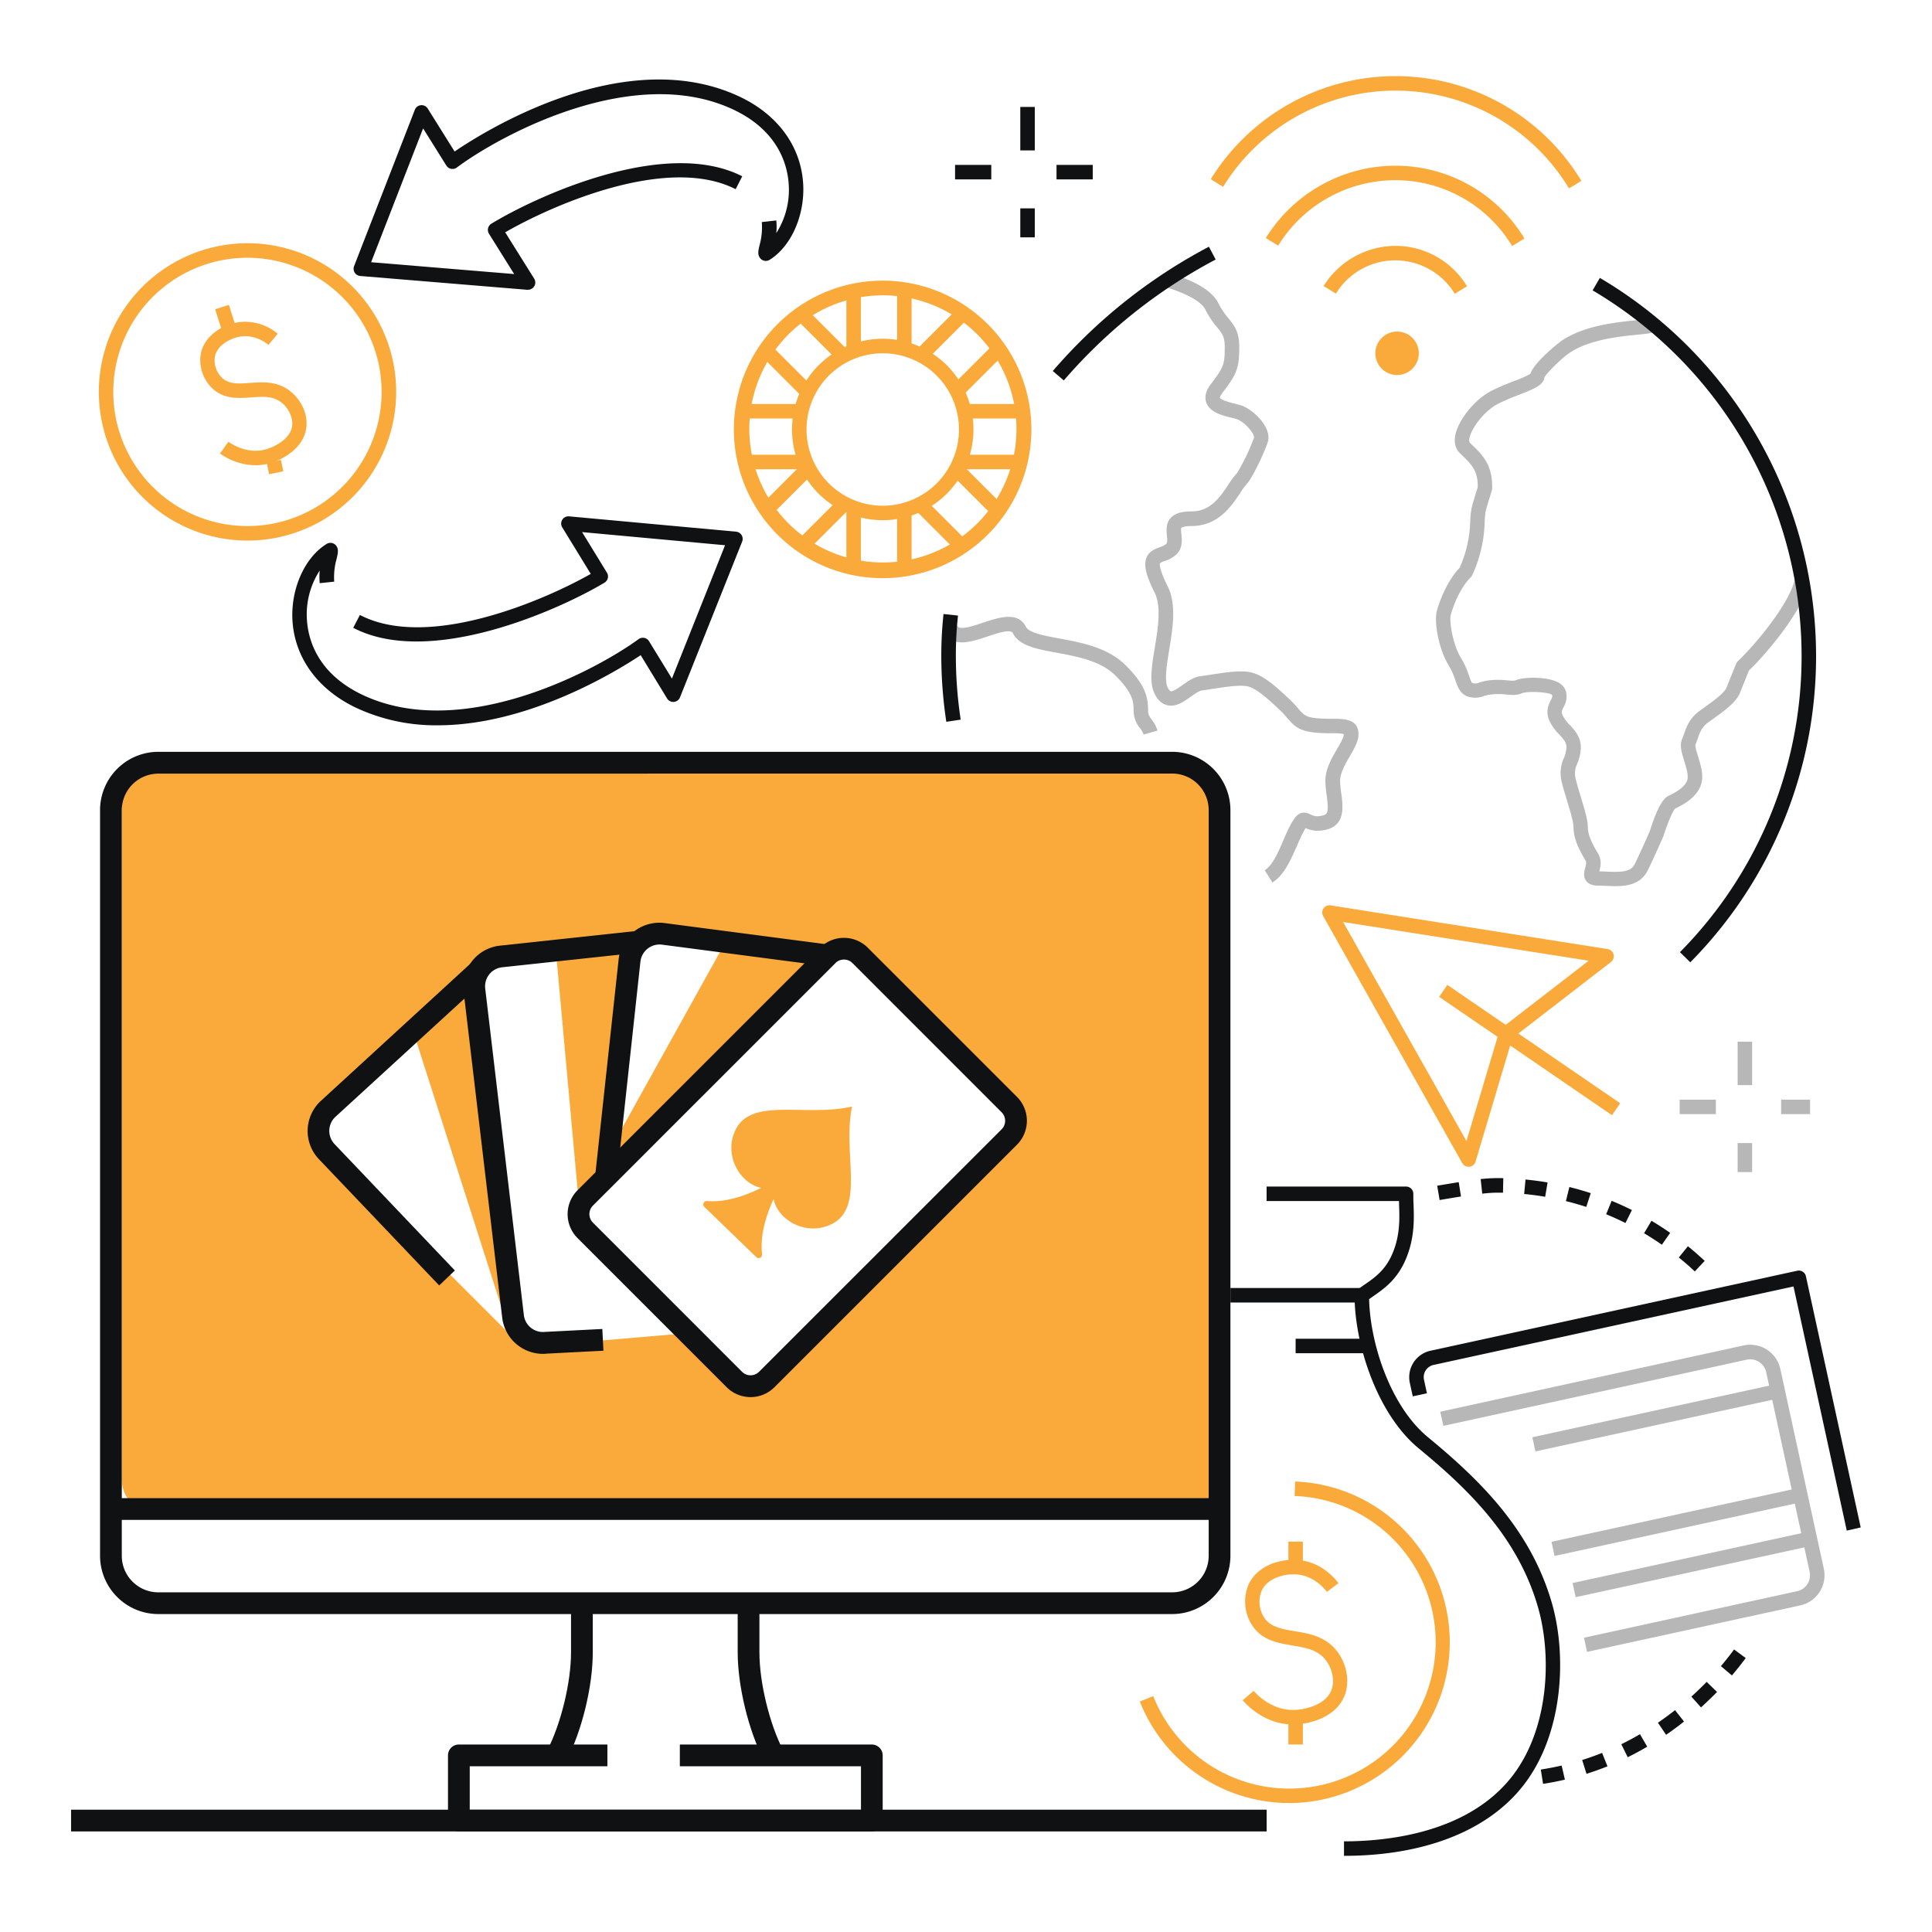 <?xml version="1.0" encoding="utf-8"?>
<svg xmlns="http://www.w3.org/2000/svg" data-name="Layer 1" id="Layer_1" viewBox="0 0 800 800">
  <defs>
    <style>.cls-1{fill:#0f1113}.cls-2{fill:#b7b7b8}.cls-3{fill:#faaa3a}</style>
  </defs>
  <path class="cls-1" d="M422.48 44.28h6v18h-6zM422.48 86.28h6v12h-6zM395.47 68.28h15v6h-15zM437.48 68.28h15v6h-15z"/>
  <path class="cls-2" d="M719.51 431.33h6v18h-6zM719.51 473.33h6v12h-6zM695.51 455.33h15v6h-15zM737.52 455.33h12v6h-12zM668.91 366.93c-1.23 0-2.45-.05-3.62-.1s-2.22-.09-3.28-.09c-1.6 0-3.88-.21-5.22-2s-.81-3.88-.4-5.38.58-2.35.15-3.06c-2.49-4.08-5-8.93-5-13.92 0-2.05-1.3-6.33-2.56-10.48-.78-2.57-1.58-5.22-2.2-7.68a15 15 0 0 1 .78-10.31 12.87 12.87 0 0 0 1.07-4.36c.09-2-1-3.24-2.94-5.39a20.63 20.63 0 0 1-4.06-5.6c-1.78-3.94-.41-6.71.49-8.55.62-1.27.76-1.65.59-2.2-1.31-1.37-10.39-1.65-12.45-.79-2.29 1-4.41.77-6.65.56a28.25 28.25 0 0 0-5.37-.1 15.91 15.91 0 0 0-4 .82 9.58 9.58 0 0 1-5.58.35c-3.82-.76-5-4-6-6.89a30.42 30.42 0 0 0-2.81-6.27c-4.2-6.83-6.16-18.24-4.82-22.8 3-10 7.27-15.4 9.37-17.56a50.43 50.43 0 0 0 4.39-19.34 39.37 39.37 0 0 1 .46-4.88c.26-1.41 1.18-4.45 2.19-7.7.2-.65.37-1.19.46-1.5.14-6.74-2.7-9.51-6.29-13l-1.22-1.2c-1.17-1.17-2.43-3.31-1.85-6.91 1.06-6.52 8.16-15.33 15.2-18.85 3.26-1.63 6.54-2.92 9.44-4.05a43.37 43.37 0 0 0 6.52-2.91c1.3-4.44 11.3-12.61 13.07-13.79 9.41-6.27 22.71-7.59 30.67-8.38a43.36 43.36 0 0 0 5.1-.66 1.53 1.53 0 0 0-.41.24l3.64 4.77c-1.28 1-3.17 1.16-7.74 1.62-7.4.73-19.77 2-27.93 7.4-3.71 2.48-9.54 8.42-10.56 10.21-.38 3.27-4.33 4.82-10.16 7.11-2.78 1.08-5.93 2.32-8.94 3.83-5.8 2.89-11.29 10.27-12 14.44a2.29 2.29 0 0 0 .16 1.71l1.17 1.15c4 3.84 8.42 8.2 8.09 17.83 0 .47 0 .47-.72 2.74-.63 2-1.8 5.83-2 7a36.43 36.43 0 0 0-.37 4.15 55.86 55.86 0 0 1-5.14 22 3.09 3.09 0 0 1-.65.91c-1.2 1.17-5.36 5.71-8.21 15.37-.75 2.55.68 12.26 4.18 18a34.65 34.65 0 0 1 3.36 7.43c.69 2 1.06 2.9 1.46 3a3.79 3.79 0 0 0 2.57-.17 21.06 21.06 0 0 1 5.29-1.08 33.21 33.21 0 0 1 6.46.1c1.89.17 2.92.24 3.8-.13 3.1-1.29 12.05-1.47 16.8.74a6.44 6.44 0 0 1 3.69 3.8 8.39 8.39 0 0 1-.93 6.64c-.72 1.47-1 2.07-.41 3.44a15.39 15.39 0 0 0 3 4c2.11 2.28 4.74 5.11 4.54 9.73a18.69 18.69 0 0 1-1.47 6.24 9.23 9.23 0 0 0-.56 6.71c.6 2.37 1.37 4.92 2.12 7.4 1.51 5 2.82 9.28 2.82 12.22 0 2.75 1.28 6.08 4.16 10.79 1.75 2.86 1.08 5.72.59 7.53 1.07 0 2.18.05 3.29.1 6 .25 9.8.16 11.44-3.25 2.85-5.91 5.73-12.5 6.19-13.55 2.64-8.43 5.18-13.3 7.53-14.48l.35-.17c2.12-1.05 7.08-3.51 7.73-6.91.35-1.84-.55-4.78-1.34-7.37-1.06-3.45-2.06-6.71-.86-9.31.31-.68.56-1.4.82-2.14 1-2.82 2.19-6.32 6.42-9.43l2.25-1.63c3.54-2.54 7.95-5.71 8.86-8s2.79-6.93 4-9.88a3 3 0 0 1 .72-1.05c7.12-6.73 21.85-24.3 23.65-34.42l5.91 1.05c-2.15 12-17.68 30.24-25 37.27-1.18 2.93-2.85 7.06-3.73 9.26-1.56 3.88-6.32 7.31-10.93 10.62-.75.53-1.49 1.06-2.19 1.58-2.73 2-3.46 4.12-4.31 6.57-.33.93-.65 1.83-1 2.69-.18.71.62 3.31 1.14 5 1 3.26 2.13 7 1.5 10.26-1.2 6.32-8 9.71-10.95 11.15l-.15.08c-1 1.08-3.18 6.19-4.72 11.14 0 .1-.07.2-.11.3s-3.21 7.39-6.35 13.91c-2.82 5.78-8.29 6.71-13.49 6.71ZM526.87 365.43l-3.18-5.09c3.25-2 5.51-7.25 7.69-12.31 1-2.37 2.09-4.83 3.27-6.95 1.79-3.22 3.76-5.94 8-3.85a6.21 6.21 0 0 0 4.63.54c2.49-.45 3-1.33 2.08-8.35a46.09 46.09 0 0 1-.55-6.13c0-4.83 2.57-9.25 4.83-13.15 1.32-2.25 2.8-4.81 2.8-6.11-.83-.41-3.13-.42-4.84-.42-1.94 0-4.13 0-6.59-.22-7-.61-9.1-2.71-12-6.1a40.64 40.64 0 0 0-3.21-3.42c-4.83-4.51-9.82-9.17-13.66-9.76-3.25-.5-8.32.27-13.68 1.09-1.61.25-3.27.5-4.95.73-1 .15-2.88 1.46-4.36 2.51-2.94 2.09-6.27 4.46-9.89 3.56-2.12-.53-3.85-2.09-5.13-4.65-2.34-4.69-1.23-11.46.06-19.3s2.78-16.93-.06-22.61c-3.63-7.27-4.62-11.47-3.41-14.5 1.08-2.72 3.57-3.63 5.39-4.3a7.82 7.82 0 0 0 2.78-1.43c.54-.54.47-1.66.31-3.45-.22-2.24-.48-5 1.57-7.3 1.68-1.84 4.42-2.7 8.62-2.7 7.83 0 11.74-5.87 15.19-11a32.72 32.72 0 0 1 3.64-4.84 86.77 86.77 0 0 0 7-14.54c.54-1.54-3.68-6.6-7-7.78-.57-.2-1.37-.39-2.26-.61-3.8-.94-9-2.23-10.46-6.3-.82-2.31-.21-4.84 1.81-7.52 5.34-7.07 5.83-8 5.83-15.61 0-4.12-1.05-5.42-3.14-8a38 38 0 0 1-4.92-7.42c-1.58-3.16-7.44-6.49-16.07-9.15l1.76-5.73c10.64 3.27 17.26 7.37 19.68 12.2a32.08 32.08 0 0 0 4.21 6.32c2.31 2.85 4.49 5.54 4.49 11.79 0 9.16-1.07 11.3-7.05 19.23-.88 1.16-1 1.78-.95 1.89.23.68 2.33 1.52 6.25 2.48 1.12.28 2.11.53 2.84.79 4.36 1.56 12.89 9 10.62 15.42-2.16 6.14-6.86 15.25-8.41 16.79a30.28 30.28 0 0 0-2.89 3.93c-3.64 5.46-9.14 13.72-20.18 13.72-3.46 0-4.15.71-4.18.74-.27.29-.12 1.8 0 2.7.23 2.4.53 5.67-2 8.25a12.58 12.58 0 0 1-5 2.82 6.21 6.21 0 0 0-1.88.89c-.12.29-.51 2.15 3.21 9.59s2.06 17.44.61 26.28c-1 6.24-2.08 12.69-.61 15.63.51 1 1 1.46 1.21 1.52.93.23 3.46-1.56 5-2.63 2.22-1.58 4.52-3.22 7-3.56 1.65-.23 3.28-.48 4.87-.72 6.09-.93 11.35-1.73 15.49-1.09 5.67.87 11.1 5.94 16.85 11.31a45.54 45.54 0 0 1 3.66 3.88c2.27 2.63 3.11 3.61 8 4 2.21.19 4.27.2 6.08.2 4.83 0 10.83 0 10.83 6.42 0 2.92-1.75 5.94-3.61 9.13s-4 6.91-4 10.13a40.53 40.53 0 0 0 .5 5.33c.72 5.36 1.8 13.46-7 15.06a12.24 12.24 0 0 1-7.79-.79c-.18.27-.39.63-.66 1.11-1 1.86-2 4.07-3 6.41-2.61 5.88-5.25 11.98-10.09 15ZM473.53 304.17a8.64 8.64 0 0 0-1.47-2.64 11.38 11.38 0 0 1-2.66-7.14c0-3.51 0-7.14-7.5-14.65-6.1-6.09-15.81-7.88-24.37-9.46-8.32-1.54-15.5-2.86-18.1-8.08-.93-1.86-6.25-.08-10.52 1.35-6.48 2.17-14.54 4.87-17.8-1.65l5.37-2.69c.93 1.86 6.25.08 10.52-1.35 6.47-2.17 14.53-4.86 17.79 1.66 1.27 2.54 7.66 3.72 13.82 4.85 9 1.66 20.12 3.72 27.53 11.13 8.57 8.57 9.26 13.62 9.26 18.89 0 1.43.5 2.2 1.54 3.66a13.9 13.9 0 0 1 2.36 4.47Z"/>
  <path class="cls-1" d="M391.85 298.88a183.33 183.33 0 0 1-2.08-27.54 160.69 160.69 0 0 1 .92-17.09l6 .65a153.62 153.62 0 0 0-.89 16.44 176.72 176.72 0 0 0 2 26.64ZM440.5 157.53l-4.56-3.9a221.56 221.56 0 0 1 64.65-51.47l2.79 5.31a215.69 215.69 0 0 0-62.88 50.06ZM699.91 398.47l-4.28-4.21A174.07 174.07 0 0 0 746 271.34a176 176 0 0 0-86.53-151.1l3-5.17A182 182 0 0 1 752 271.34a180.08 180.08 0 0 1-52.09 127.13Z"/>
  <path class="cls-3" d="M608.08 483.11a3 3 0 0 1-2.61-1.52L547.9 379.33a3 3 0 0 1 .15-3.18 3 3 0 0 1 2.95-1.25L665.69 393a3 3 0 0 1 1.37 5.34l-40.81 31.53L611 481a3 3 0 0 1-2.55 2.13Zm-51.91-101.32 51.06 90.7 13.54-45.3a3 3 0 0 1 1-1.51l36.07-27.87Z"/>
  <path class="cls-3" d="M630.4 391.44h6v86.74h-6z" transform="rotate(-55.6 633.4 434.8)"/>
  <path class="cls-3" d="M626.14 101.88a56.38 56.38 0 0 0-47.88-27.26 57 57 0 0 0-49 27.09l-5.11-3.14a63.16 63.16 0 0 1 54.14-29.95 62.34 62.34 0 0 1 52.95 30.15ZM602.39 121.66a28.82 28.82 0 0 0-49.21-.08l-5.11-3.14a35.28 35.28 0 0 1 30-16.63 34.59 34.59 0 0 1 29.39 16.74Z"/>
  <path class="cls-3" d="M649.68 78a83.93 83.93 0 0 0-143.22-.64l-5.11-3.15a89.94 89.94 0 0 1 153.47.68Z"/>
  <circle class="cls-3" cx="578.5" cy="146.29" r="9"/>
  <path class="cls-3" d="M533.92 746.56h-2.44a66.64 66.64 0 0 1-59.52-42l5.58-2.22a60.6 60.6 0 1 0 58.53-82.88l.22-6a66.6 66.6 0 0 1-2.37 133.15Z"/>
  <path class="cls-3" d="M533.49 638.35h6v9h-6zM533.49 710.36h6v12h-6z"/>
  <path class="cls-3" d="M535.38 714.05c-11.32 0-18.76-7.63-20.81-10l4.55-3.9c1.19 1.37 7.52 8.25 17 7.9 4.25-.15 12.91-2.07 15.22-8.27 1.39-3.72.4-8.82-2.41-12.41-3.33-4.27-8.39-5.11-13.76-6-5.81-1-12.41-2.06-16.51-8.09a18.12 18.12 0 0 1-1.66-17.15c3.67-8 13.39-10.89 20.89-10.13 9 .9 14.42 7 16.34 9.56l-4.8 3.6c-1.13-1.52-5.35-6.51-12.14-7.19-5.46-.55-12.52 1.59-14.83 6.65a12.09 12.09 0 0 0 1.07 11.27c2.66 3.9 7.24 4.66 12.54 5.54 6 1 12.73 2.12 17.5 8.23 4.09 5.23 5.41 12.54 3.3 18.19-3.19 8.56-13.11 11.91-20.63 12.18Z"/>
  <path class="cls-1" d="M556.52 768.46v-6c18 0 51-3.45 69.32-26.55 15.77-19.91 16.77-50.47 11-70.43-8.32-28.9-28.64-48.66-49.35-65.71-17.27-14.21-26.59-43.23-26.59-63.32a3 3 0 0 1 1.15-2.36c.95-.75 2-1.48 3.1-2.24 3.94-2.71 8.4-5.79 11.32-12.52 3.34-7.67 3.07-14.83 2.85-20.58 0-.48 0-1-.05-1.42h-54.8v-6h57.76a3 3 0 0 1 3 3.06c0 1.24 0 2.63.08 4.13.23 6 .55 14.28-3.33 23.2-3.62 8.3-9 12-13.42 15.07l-1.64 1.15c.44 18.63 8.95 44.49 24.38 57.19 21.46 17.67 42.53 38.22 51.31 68.69 6.16 21.39 5 54.24-12.09 75.82-14.7 18.59-40.99 28.82-74 28.82Z"/>
  <path class="cls-1" d="M509.49 533.34h54.01v6h-54.01zM536.49 554.34h30v6h-30zM218.63 120h-.25l-69.21-5.72a3 3 0 0 1-2.55-4.08l25.16-64.74a3 3 0 0 1 5.34-.5l11.12 17.78c12.95-8.84 70.6-44.74 117.69-22.87 16 7.43 25.68 20.6 26.64 36.14.8 13-4.91 26-13.89 31.58a3 3 0 0 1-4.14-1c-.88-1.41-.54-2.9 0-5.15a27.84 27.84 0 0 0 .91-9.48l6-.68a26.21 26.21 0 0 1 0 5.23 33.22 33.22 0 0 0 5.14-20.18c-.48-7.8-4.13-22.21-23.18-31.07C262 26 206.89 56.14 189.16 69.37a3 3 0 0 1-4.34-.82l-9.62-15.38-21.53 55.41 59.24 4.9-10.44-16.7a3 3 0 0 1-.37-2.27 3 3 0 0 1 1.35-1.87c18-11 71.7-36.06 103.89-19.64l-2.72 5.34c-28.37-14.46-76.16 6.73-95.43 17.86l12 19.17a3 3 0 0 1-2.55 4.6ZM181.29 300.33a78 78 0 0 1-33.89-7.28c-15.9-7.57-25.49-20.83-26.31-36.37-.68-13 5.15-25.93 14.18-31.46a3 3 0 0 1 4.12 1c.87 1.42.52 2.91 0 5.16a28 28 0 0 0-1 9.47l-6 .63a27 27 0 0 1 0-5.24 33.24 33.24 0 0 0-5.31 20.14c.41 7.8 3.93 22.24 22.89 31.28 41.25 19.65 96.61-10 114.45-23a3 3 0 0 1 4.33.85l9.48 15.47 22-55.21-59.2-5.44 10.29 16.79a3 3 0 0 1-1 4.14c-18.07 10.87-72 35.41-104.06 18.7l2.77-5.32c28.24 14.72 76.22-6 95.59-17l-11.81-19.28a3 3 0 0 1 2.83-4.55l69.16 6.35a3 3 0 0 1 2.51 4.1l-25.74 64.5a3 3 0 0 1-5.35.46l-10.92-17.93c-10 6.65-46.42 29.04-84.01 29.04Z"/>
  <path class="cls-3" d="M102.48 223.84a61.56 61.56 0 1 1 12.4-1.26 61.65 61.65 0 0 1-12.4 1.26Zm0-117.11a55.55 55.55 0 1 0 54.4 44.39 55.63 55.63 0 0 0-54.36-44.39Z"/>
  <path class="cls-3" d="M110.87 190.96h6v4.84h-6z" transform="rotate(-11.6 113.887 193.388)"/>
  <path class="cls-3" d="M90.36 127.81h6v8.95h-6z" transform="matrix(.95 -.3 .3 .95 -35.1 33.73)"/>
  <path class="cls-3" d="M105.79 192.66a26.25 26.25 0 0 1-14.71-4.86l3.5-4.87c1.25.9 7.9 5.29 15.56 3.13 3.46-1 10.19-4.27 10.84-9.76.4-3.28-1.42-7.23-4.42-9.6-3.56-2.82-7.73-2.51-12.55-2.15-5.18.38-11.05.82-15.87-3.53a16.14 16.14 0 0 1-5-14.49c1.48-7.72 9.26-12.22 15.86-13.14a21.11 21.11 0 0 1 16 4.8l-3.82 4.62c-1.23-1-5.69-4.27-11.39-3.48-4.58.64-9.93 3.78-10.8 8.33a10 10 0 0 0 3.09 8.9c2.91 2.63 6.85 2.34 11.4 2 5.31-.39 11.32-.83 16.71 3.44 4.69 3.71 7.31 9.6 6.66 15-1 8.06-8.77 13-15.17 14.83a22.21 22.21 0 0 1-5.89.83ZM365.53 215.41a37.57 37.57 0 1 1 7.56-.77 37.62 37.62 0 0 1-7.56.77Zm.08-69.12a31.56 31.56 0 1 0 30.84 25.22 31.58 31.58 0 0 0-30.84-25.22Z"/>
  <path class="cls-3" d="M371.47 119.29h6v27h-6zM350.47 119.29h6v27h-6zM371.47 212.3h6v24h-6zM350.47 212.3h6v24h-6zM308.46 188.3h24v6h-24zM305.46 167.29h27v6h-27zM398.47 167.29h27v6h-27zM398.47 188.3h24v6h-24z"/>
  <path class="cls-3" d="M337.74 126.94h6v24.01h-6z" transform="rotate(-45 340.732 138.944)"/>
  <path class="cls-3" d="M322.73 141.41h6v24.45h-6z" transform="rotate(-45 325.738 153.635)"/>
  <path class="cls-3" d="M387.6 205h6v27h-6z" transform="rotate(-45 390.579 218.507)"/>
  <path class="cls-3" d="M402.45 190.15h6v27h-6z" transform="rotate(-45 405.469 203.66)"/>
  <path class="cls-3" d="M328.12 214.7h24.73v6h-24.73z" transform="rotate(-45 340.483 217.697)"/>
  <path class="cls-3" d="M313.83 199.62h24.08v6h-24.08z" transform="rotate(-44.99 325.86 202.624)"/>
  <path class="cls-3" d="M391.95 149.74h27v6h-27z" transform="rotate(-45 405.446 152.739)"/>
  <path class="cls-3" d="M377.1 134.89h27v6h-27z" transform="rotate(-45 390.613 137.883)"/>
  <path class="cls-3" d="M365.52 239.41a61.6 61.6 0 1 1 12.4-1.27 61.65 61.65 0 0 1-12.4 1.27Zm.13-117.12a56.23 56.23 0 0 0-11.28 1.15 55.31 55.31 0 1 0 11.28-1.15Z"/>
  <path class="cls-1" d="M701.78 526.47c-2.13-2-4.35-3.94-6.62-5.77l3.78-4.66c2.38 1.93 4.72 4 6.94 6.06Zm-13.63-11.05c-2.39-1.67-4.87-3.27-7.38-4.76l3.07-5.16c2.63 1.56 5.23 3.24 7.74 5Zm-15.08-9c-2.61-1.3-5.3-2.52-8-3.63l2.28-5.55c2.84 1.16 5.66 2.44 8.39 3.81Zm-16.23-6.66c-2.77-.9-5.61-1.71-8.43-2.41l1.43-5.83c3 .74 5.95 1.59 8.86 2.54Zm-60.73-2.86-1-5.92 1.92-.32c2.13-.36 4.53-.76 7-1.15l.93 5.93c-2.44.39-4.82.78-6.92 1.14Zm43.71-1.34c-2.87-.49-5.8-.88-8.7-1.15l.57-6c3 .3 6.12.7 9.13 1.22Zm-26.06-1.32-.65-6a64.48 64.48 0 0 1 9.38-.38l-.13 6h-2.84a55.19 55.19 0 0 0-5.76.42ZM638.94 738.66l-.92-5.93c2.89-.45 5.79-1 8.62-1.66l1.35 5.85c-2.99.68-5.99 1.27-9.05 1.74Zm18-4.15-1.8-5.73c2.76-.86 5.53-1.85 8.25-2.95l2.24 5.57c-2.9 1.15-5.83 2.2-8.73 3.11Zm17.06-6.88-2.65-5.38c2.6-1.28 5.2-2.68 7.73-4.16l3 5.17a110.2 110.2 0 0 1-8.08 4.37Zm15.89-9.29-3.38-5c2.4-1.64 4.78-3.39 7.09-5.21l3.71 4.72c-2.4 1.94-4.9 3.77-7.41 5.49ZM704.36 707l-4-4.46c2.17-2 4.3-4 6.33-6.11l4.31 4.18c-2.14 2.15-4.37 4.3-6.64 6.39Zm12.8-13.21-4.57-3.88c1.89-2.23 3.73-4.55 5.45-6.9l4.83 3.55c-1.8 2.44-3.72 4.85-5.71 7.19Z"/>
  <path class="cls-2" d="m657.16 684-1.27-5.86 88.28-19.26a6.76 6.76 0 0 0 5.17-8l-18-82.69a6.78 6.78 0 0 0-8.06-5.17l-125.63 27.4-1.27-5.86L722 557.12a12.77 12.77 0 0 1 15.2 9.75l18 82.69a12.77 12.77 0 0 1-9.75 15.2Z"/>
  <path class="cls-1" d="m764.71 633.79-22.06-101.1-149 32.49a5.17 5.17 0 0 0-4 6.16l1.21 5.58-5.86 1.28-1.22-5.58a11.2 11.2 0 0 1 8.55-13.31l151.89-33.13a3 3 0 0 1 3.57 2.3l22.69 104Z"/>
  <path class="cls-2" d="M650.72 645.01h97.56v6h-97.56z" transform="rotate(-12.29 699.645 648.144)"/>
  <path class="cls-2" d="M641.9 627.45h102.49v6H641.9z" transform="rotate(-12.29 693.142 630.438)"/>
  <path class="cls-2" d="M633.96 584.07h103.33v6H633.96z" transform="rotate(-12.29 685.597 587.062)"/>
  <path class="cls-3" d="M490 317.31H64a13.53 13.53 0 0 0-13.53 13.53v282A13.53 13.53 0 0 0 64 626.35h435.9a3.59 3.59 0 0 0 3.59-3.59V330.84A13.54 13.54 0 0 0 490 317.31ZM418 470.8 317.49 571.24a9.49 9.49 0 0 1-13.41 0L284.84 552l-68.38 5.87-78.54-78.55a13.41 13.41 0 0 1 0-19l67-67 65-5.19 64.75 5.19 5.18 5.18 3-3a9.49 9.49 0 0 1 13.41 0l61.77 61.78a9.47 9.47 0 0 1-.1 13.52Z"/>
  <path class="cls-3" d="m262.79 479.1-9.26-4.63 46.33-83.4 41.7 4.64-78.77 83.39zM248.89 488.37l-9.26 9.26-9.27-101.92 27.8-4.64-9.27 97.3zM209.45 546.91l-37.07-115.83 20.54-19.79 16.53 135.62zM352.81 458.19c-19.43 4.48-42-4.2-48.45 10.09-4.7 10.47 2.21 21.81 10.85 23.6-7.63 3.74-15.14 6-22.43 5.44a1.41 1.41 0 0 0-1.14 2.41l21.54 20.82a1.41 1.41 0 0 0 2.37-1.22c-.8-7.34 1.22-15 4.77-22.82 1.81 8.76 13.53 15.52 24 10.39 14.06-6.9 4.48-29.32 8.49-48.71Z"/>
  <path class="cls-1" d="M485.36 668.35H65.56a24.16 24.16 0 0 1-24.13-24.13V335.44a24.16 24.16 0 0 1 24.13-24.13h419.8a24.16 24.16 0 0 1 24.13 24.13v308.78a24.16 24.16 0 0 1-24.13 24.13Zm-419.8-348a15.15 15.15 0 0 0-15.13 15.13v308.74a15.14 15.14 0 0 0 15.13 15.13h419.8a15.14 15.14 0 0 0 15.13-15.13V335.44a15.15 15.15 0 0 0-15.13-15.13Z"/>
  <path class="cls-1" d="m234.56 729-8-4.13c5.74-11.09 9.89-28.19 9.89-40.67v-18.85h9v18.89c.01 13.97-4.45 32.39-10.89 44.76ZM316.36 729c-6.42-12.41-10.9-30.83-10.9-44.8v-18.85h9v18.89c0 12.48 4.16 29.58 9.89 40.67Z"/>
  <path class="cls-1" d="M361 758.37H190a4.5 4.5 0 0 1-4.5-4.5v-27a4.5 4.5 0 0 1 4.5-4.5h61.51v9h-57v18h162v-18h-75v-9H361a4.5 4.5 0 0 1 4.5 4.5v27a4.5 4.5 0 0 1-4.5 4.5Z"/>
  <path class="cls-1" d="M29.43 749.36h495.06v9H29.43zM47.43 620.35h459.06v9H47.43zM310.79 578.51a13.94 13.94 0 0 1-9.89-4.09l-61.77-61.77a14 14 0 0 1 0-19.78l100.44-100.44a14 14 0 0 1 19.77 0l61.78 61.77a14 14 0 0 1 0 19.78L320.68 574.42a13.94 13.94 0 0 1-9.89 4.09Zm38.66-181.17a4.91 4.91 0 0 0-3.52 1.46L245.49 499.24a5 5 0 0 0 0 7l61.77 61.78a5 5 0 0 0 7.05 0l100.44-100.4a5 5 0 0 0 0-7.05L353 398.8a4.93 4.93 0 0 0-3.55-1.46Z"/>
  <path class="cls-1" d="m255.34 488.85-9-1 9.84-90.74A16.94 16.94 0 0 1 275 382.2l68.34 8.95-1.17 8.93-68.27-8.95a8 8 0 0 0-8.71 7Z"/>
  <path class="cls-1" d="M224.76 560.6a17 17 0 0 1-16.81-15l-16-135.19a17 17 0 0 1 14.83-18.81l57.32-6.17 1 8.95-57.28 6.16a7.93 7.93 0 0 0-6.9 8.81l16 135.19a7.92 7.92 0 0 0 8.81 6.95h.3l23.38-1.19.46 9-23.27 1.2a16.33 16.33 0 0 1-1.84.1Z"/>
  <path class="cls-1" d="M181.86 532.28 132.06 480a16.93 16.93 0 0 1 .59-23.95L195 398.82l6.08 6.64-62.32 57.12a7.94 7.94 0 0 0-.22 11.17l49.81 52.32Z"/>
</svg>